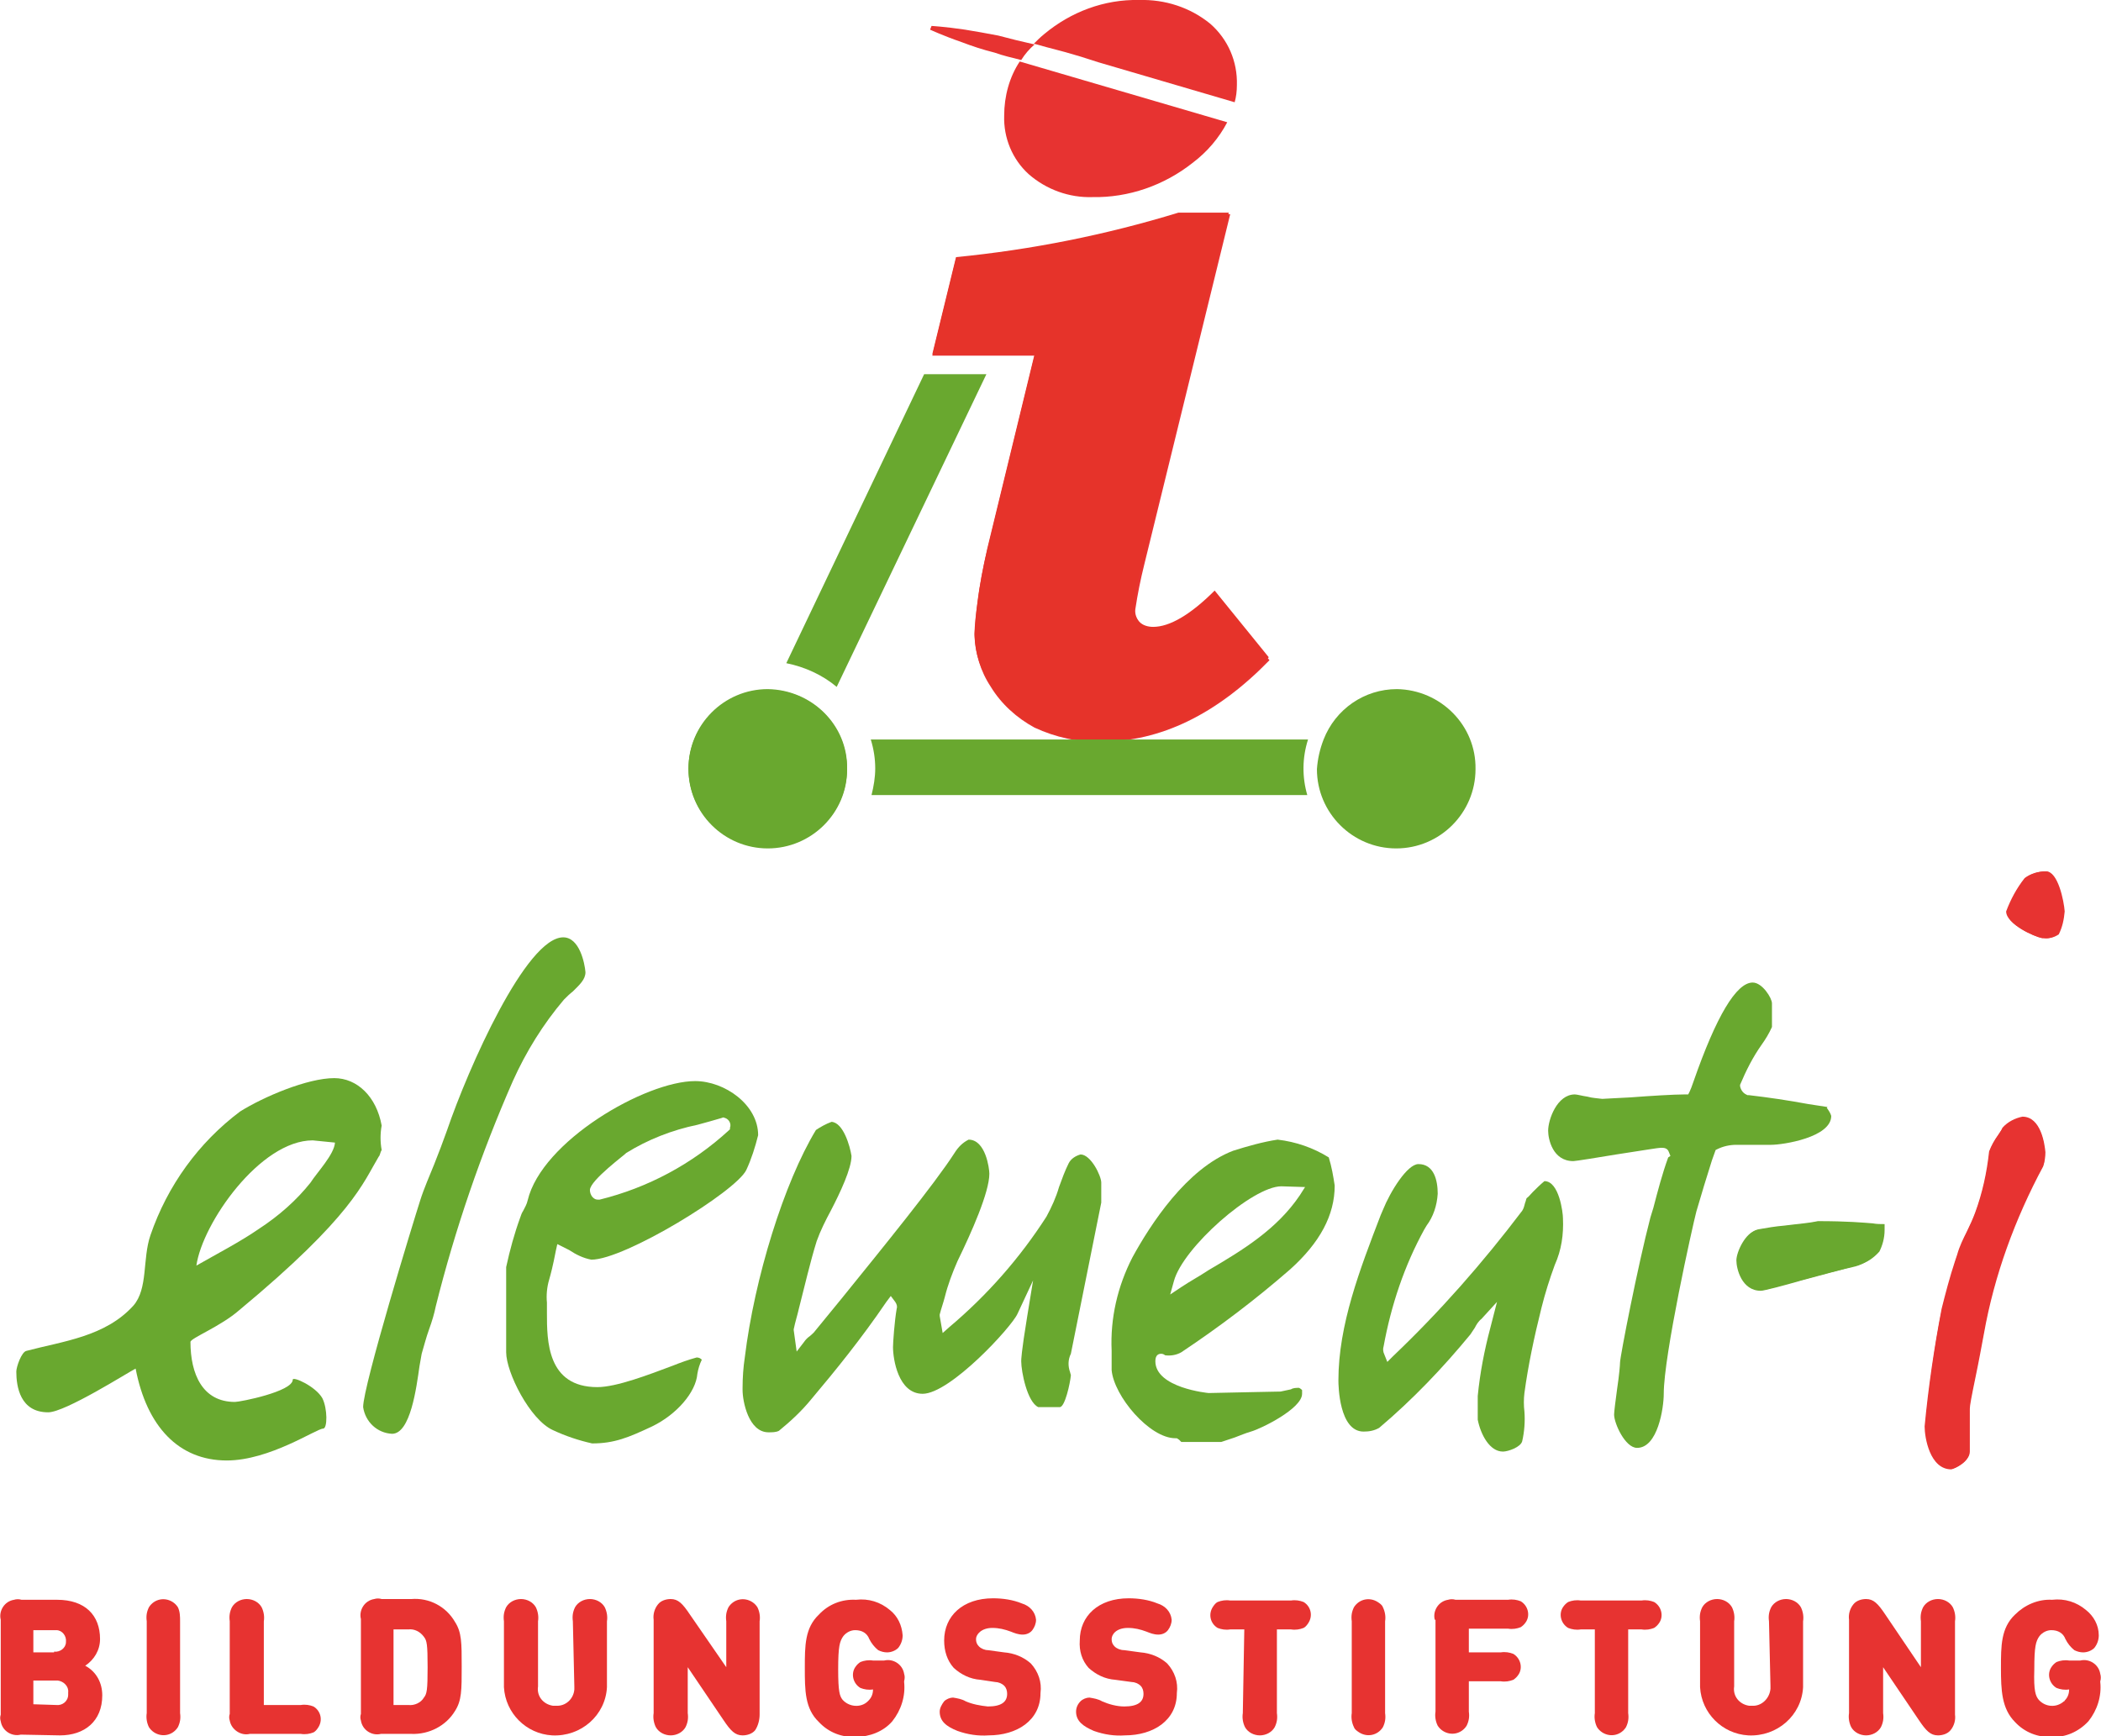 <?xml version="1.0" encoding="utf-8"?>
<!-- Generator: Adobe Illustrator 23.0.1, SVG Export Plug-In . SVG Version: 6.00 Build 0)  -->
<svg version="1.1" id="Ebene_1" xmlns="http://www.w3.org/2000/svg" xmlns:xlink="http://www.w3.org/1999/xlink" x="0px" y="0px"
	 viewBox="0 0 283.5 234.3" style="enable-background:new 0 0 283.5 234.3;" xml:space="preserve">
<style type="text/css">
	.st0{fill:#E73331;}
	.st1{fill:#E6332A;}
	.st2{fill:#69A82F;}
</style>
<title>element-i-Bildungsstiftung</title>
<g>
	<g>
		<path class="st0" d="M155.8,84.8c-0.7,0-1.4-0.2-1.9-0.7c-0.5-0.5-0.8-1.2-0.7-1.9c0.3-2,0.7-4,1.2-6l11.6-47.3H159
			c-9.8,3-19.8,5-30,6L125.8,48h13.8l-6.4,26.3c-0.6,2.3-1,4.7-1.3,7.1c-0.2,1.4-0.4,2.8-0.4,4.3c0.1,2.5,0.8,4.9,2.2,7
			c1.4,2.3,3.5,4.2,5.9,5.5c2.8,1.3,5.9,2,9,1.9c8,0,15.6-3.7,22.7-11l-7.3-9C160.7,83.1,158,84.8,155.8,84.8z"/>
		<path class="st1" d="M148.6,99.9c-3.1,0.1-6.2-0.5-9-1.9c-2.4-1.2-4.5-3.1-5.9-5.5c-1.4-2.1-2.2-4.5-2.2-7
			c0.1-1.4,0.2-2.8,0.4-4.3c0.3-2.4,0.8-4.7,1.3-7.1l6.4-26.3h-13.8l3.2-13.1c10.2-1,20.2-3,30-6h6.8l-11.6,47.3
			c-0.6,1.9-1,3.9-1.2,6c0,0.7,0.2,1.4,0.7,1.9c0.5,0.5,1.2,0.7,1.9,0.7c2.2,0,5-1.6,8.3-4.9l7.3,9
			C164.2,96.2,156.6,99.9,148.6,99.9z"/>
	</g>
	<g>
		<path class="st2" d="M103.6,93c-5.9,0-10.7,4.8-10.7,10.7c0,5.9,4.8,10.7,10.7,10.7c5.9,0,10.7-4.8,10.7-10.7
			C114.4,97.9,109.6,93.1,103.6,93C103.7,93,103.7,93,103.6,93z"/>
		<path class="st2" d="M133.1,50.5h-8.4l-18.6,39c2.5,0.5,4.9,1.6,6.8,3.2L133.1,50.5z"/>
		<path class="st2" d="M103.6,114.5c-5.9,0-10.7-4.8-10.7-10.7c0-5.9,4.8-10.7,10.7-10.7c5.9,0,10.7,4.8,10.7,10.7c0,0,0,0,0,0.1
			C114.3,109.7,109.5,114.5,103.6,114.5z"/>
		<g>
			<path class="st2" d="M176.5,99.8h-59c0.4,1.3,0.6,2.6,0.6,3.9c0,1.2-0.2,2.4-0.5,3.6h58.8C175.7,104.9,175.7,102.3,176.5,99.8
				L176.5,99.8z"/>
			<path class="st2" d="M188.5,93c-4.4,0-8.3,2.7-9.9,6.8c-0.5,1.3-0.8,2.6-0.9,4c0,5.9,4.8,10.7,10.7,10.7
				c5.9,0,10.7-4.8,10.7-10.7C199.2,97.9,194.4,93.1,188.5,93L188.5,93z"/>
		</g>
		<path class="st0" d="M7.6,230.1c0.8,0.1,1.6-0.5,1.6-1.4c0-0.1,0-0.2,0-0.3c0.1-0.8-0.6-1.5-1.4-1.6c-0.1,0-0.2,0-0.3,0h-3v3.2
			L7.6,230.1z M7.3,222.9c0.8,0.1,1.6-0.5,1.6-1.3c0.1-0.8-0.5-1.6-1.3-1.6c-0.1,0-0.2,0-0.3,0H4.5v3H7.3z M2.8,234.1
			c-1.2,0.3-2.5-0.5-2.7-1.8c-0.1-0.3-0.1-0.6,0-0.9v-12.8c-0.3-1.2,0.5-2.5,1.8-2.7c0.3-0.1,0.7-0.1,1,0h4.8c3.8,0,5.8,2.1,5.8,5.3
			c0,1.5-0.8,2.8-2,3.6c1.5,0.8,2.3,2.3,2.3,4c0,3.5-2.4,5.4-5.7,5.4L2.8,234.1z"/>
		<path class="st0" d="M19.8,218.8c-0.1-0.7,0-1.3,0.3-1.9c0.7-1.1,2.1-1.4,3.2-0.7c0.3,0.2,0.5,0.4,0.7,0.7
			c0.3,0.6,0.3,1.3,0.3,1.9v12.4c0.1,0.7,0,1.3-0.3,1.9c-0.7,1.1-2.1,1.4-3.2,0.7c-0.3-0.2-0.5-0.4-0.7-0.7
			c-0.3-0.6-0.4-1.3-0.3-1.9V218.8z"/>
		<path class="st0" d="M33.7,234c-1.2,0.3-2.5-0.6-2.7-1.8c-0.1-0.3-0.1-0.6,0-0.9v-12.5c-0.1-0.7,0-1.3,0.3-1.9
			c0.4-0.7,1.2-1.1,2-1.1c0.8,0,1.6,0.4,2,1.1c0.3,0.6,0.4,1.3,0.3,1.9v11.3h5c0.6-0.1,1.2,0,1.7,0.2c1,0.6,1.3,1.9,0.6,2.9
			c-0.2,0.3-0.4,0.5-0.6,0.6c-0.5,0.2-1.1,0.3-1.7,0.2L33.7,234z"/>
		<path class="st0" d="M55.1,230.1c0.8,0.1,1.7-0.3,2.1-1c0.4-0.5,0.5-1,0.5-4.1s-0.1-3.6-0.5-4.1c-0.5-0.7-1.3-1.1-2.1-1h-2v10.2
			L55.1,230.1z M51.4,234c-1.2,0.3-2.5-0.5-2.7-1.8c-0.1-0.3-0.1-0.6,0-0.9v-12.8c-0.3-1.2,0.5-2.5,1.8-2.7c0.3-0.1,0.7-0.1,1,0h4
			c2.4-0.2,4.7,1,5.9,3.1c0.9,1.4,0.9,2.8,0.9,6s0,4.6-0.9,6c-1.2,2-3.5,3.2-5.9,3.1L51.4,234z"/>
		<path class="st0" d="M77.3,218.8c-0.1-0.7,0-1.3,0.3-1.9c0.4-0.7,1.2-1.1,2-1.1c0.8,0,1.6,0.4,2,1.1c0.3,0.6,0.4,1.3,0.3,1.9v8.9
			c-0.2,3.8-3.5,6.7-7.4,6.5c-3.5-0.2-6.3-3-6.5-6.5v-8.9c-0.1-0.7,0-1.3,0.3-1.9c0.4-0.7,1.2-1.1,2-1.1c0.8,0,1.6,0.4,2,1.1
			c0.3,0.6,0.4,1.3,0.3,1.9v8.8c-0.2,1.3,0.7,2.4,2,2.6c0.1,0,0.3,0,0.4,0c1.3,0.1,2.4-0.9,2.5-2.2c0-0.1,0-0.3,0-0.4L77.3,218.8z"
			/>
		<path class="st0" d="M101.9,233.5c-0.4,0.5-1.1,0.7-1.7,0.7c-1,0-1.6-0.6-2.6-2.1l-4.8-7.1v6.2c0.1,0.7,0,1.3-0.3,1.9
			c-0.4,0.7-1.2,1.1-2,1.1c-0.8,0-1.6-0.4-2-1.1c-0.3-0.6-0.4-1.3-0.3-1.9v-12.6c-0.1-0.7,0.1-1.5,0.6-2.1c0.4-0.5,1.1-0.7,1.7-0.7
			c1,0,1.6,0.6,2.6,2.1L98,225v-6.2c-0.1-0.7,0-1.3,0.3-1.9c0.7-1.1,2.1-1.4,3.2-0.7c0.3,0.2,0.5,0.4,0.7,0.7
			c0.3,0.6,0.4,1.3,0.3,1.9v12.6C102.5,232.1,102.3,232.9,101.9,233.5"/>
		<path class="st0" d="M113.7,229.4c0.9,1,2.5,1.1,3.4,0.2c0,0,0,0,0.1-0.1c0.4-0.4,0.6-0.9,0.6-1.5l0,0c-0.6,0.1-1.2,0-1.7-0.2
			c-1-0.6-1.3-1.9-0.7-2.8c0.2-0.3,0.4-0.5,0.7-0.7c0.5-0.2,1.1-0.3,1.7-0.2h1.5c1.2-0.3,2.5,0.5,2.7,1.8c0.1,0.3,0.1,0.6,0,1v0.1
			c0.2,1.9-0.4,3.8-1.6,5.3c-1.2,1.4-3.1,2.1-4.9,2.1c-1.9,0.1-3.7-0.6-5-2c-1.9-1.8-1.9-4.3-1.9-7.3s0-5.4,1.9-7.2
			c1.3-1.4,3.1-2.1,5-2c1.7-0.2,3.3,0.3,4.6,1.4c1,0.8,1.6,2,1.7,3.4c0,0.6-0.2,1.2-0.6,1.7c-0.4,0.4-1,0.6-1.5,0.6
			c-0.4,0-0.8-0.1-1.2-0.3c-0.5-0.4-0.9-0.9-1.2-1.5c-0.3-0.8-1-1.2-1.9-1.2c-0.6,0-1.2,0.3-1.6,0.8c-0.5,0.7-0.7,1.4-0.7,4.5
			C113.1,228.3,113.3,228.9,113.7,229.4"/>
		<path class="st0" d="M132.3,226.7c-1.4-0.1-2.6-0.7-3.6-1.6c-0.9-1-1.3-2.3-1.3-3.7c0-3.3,2.5-5.7,6.6-5.7c1.3,0,2.7,0.2,3.9,0.7
			c1,0.3,1.8,1.1,1.9,2.2c0,0.5-0.2,1-0.5,1.4c-0.3,0.4-0.8,0.6-1.3,0.6c-0.6,0-1.1-0.2-1.6-0.4c-0.8-0.3-1.6-0.5-2.5-0.5
			c-1.5,0-2.2,0.9-2.2,1.5c0,0.4,0.1,0.7,0.4,1c0.3,0.3,0.8,0.5,1.2,0.5l2.2,0.3c1.3,0.1,2.6,0.6,3.6,1.5c1,1.1,1.5,2.5,1.3,4
			c0,3.7-3.2,5.7-7,5.7c-1.4,0.1-2.8-0.1-4.2-0.6c-1.5-0.6-2.4-1.3-2.4-2.6c0-0.5,0.3-1,0.6-1.4c0.3-0.3,0.8-0.5,1.2-0.5
			c0.6,0.1,1.2,0.2,1.7,0.5c0.9,0.4,2,0.6,3,0.7c1.8,0,2.6-0.6,2.6-1.7c0-0.4-0.1-0.8-0.4-1.1c-0.3-0.3-0.8-0.5-1.2-0.5L132.3,226.7
			z"/>
		<path class="st0" d="M150.5,226.7c-1.4-0.1-2.6-0.7-3.6-1.6c-0.9-1-1.3-2.3-1.2-3.7c0-3.3,2.5-5.7,6.6-5.7c1.3,0,2.7,0.2,3.9,0.7
			c1,0.3,1.8,1.1,1.9,2.2c0,0.5-0.2,1-0.5,1.4c-0.3,0.4-0.8,0.6-1.3,0.6c-0.6,0-1.1-0.2-1.6-0.4c-0.8-0.3-1.6-0.5-2.5-0.5
			c-1.6,0-2.2,0.9-2.2,1.5c0,0.4,0.1,0.7,0.4,1c0.3,0.3,0.8,0.5,1.3,0.5l2.2,0.3c1.3,0.1,2.6,0.6,3.6,1.5c1,1.1,1.5,2.5,1.3,4
			c0,3.7-3.2,5.7-7,5.7c-1.4,0.1-2.8-0.1-4.2-0.6c-1.4-0.6-2.4-1.3-2.4-2.6c0-0.5,0.2-1,0.6-1.4c0.3-0.3,0.8-0.5,1.2-0.5
			c0.6,0.1,1.2,0.2,1.7,0.5c0.9,0.4,2,0.7,3,0.7c1.8,0,2.6-0.6,2.6-1.7c0-0.4-0.1-0.8-0.4-1.1c-0.3-0.3-0.8-0.5-1.2-0.5L150.5,226.7
			z"/>
		<path class="st0" d="M167.9,219.9h-1.9c-0.6,0.1-1.2,0-1.7-0.2c-1-0.6-1.3-1.9-0.6-2.9c0.2-0.3,0.4-0.5,0.6-0.6
			c0.5-0.2,1.1-0.3,1.7-0.2h8.2c0.6-0.1,1.2,0,1.7,0.2c1,0.6,1.3,1.9,0.6,2.9c-0.2,0.3-0.4,0.5-0.6,0.6c-0.5,0.2-1.1,0.3-1.7,0.2
			h-1.9v11.3c0.1,0.7,0,1.3-0.3,1.9c-0.4,0.7-1.2,1.1-2,1.1c-0.8,0-1.6-0.4-2-1.1c-0.3-0.6-0.4-1.3-0.3-1.9L167.9,219.9z"/>
		<path class="st0" d="M182.4,218.8c-0.1-0.7,0-1.3,0.3-1.9c0.7-1.1,2.1-1.4,3.2-0.7c0.3,0.2,0.6,0.4,0.7,0.7
			c0.3,0.6,0.4,1.3,0.3,1.9v12.4c0.1,0.7,0,1.3-0.3,1.9c-0.7,1.1-2.1,1.4-3.2,0.7c-0.3-0.2-0.6-0.4-0.7-0.7
			c-0.3-0.6-0.4-1.3-0.3-1.9V218.8z"/>
		<path class="st0" d="M193.6,218.6c-0.3-1.2,0.5-2.5,1.8-2.7c0.3-0.1,0.7-0.1,1,0h7.1c0.6-0.1,1.2,0,1.7,0.2c1,0.6,1.3,1.9,0.7,2.8
			c-0.2,0.3-0.4,0.5-0.7,0.7c-0.5,0.2-1.1,0.3-1.7,0.2h-5.3v3.2h4.3c0.6-0.1,1.2,0,1.7,0.2c1,0.6,1.3,1.9,0.7,2.8
			c-0.2,0.3-0.4,0.5-0.7,0.7c-0.5,0.2-1.1,0.3-1.7,0.2h-4.3v4.1c0.1,0.7,0,1.3-0.3,1.9c-0.7,1.1-2.1,1.4-3.2,0.7
			c-0.3-0.2-0.5-0.4-0.7-0.7c-0.3-0.6-0.4-1.3-0.3-1.9V218.6z"/>
		<path class="st0" d="M215.2,219.9h-1.9c-0.6,0.1-1.2,0-1.7-0.2c-1-0.6-1.3-1.9-0.7-2.8c0.2-0.3,0.4-0.5,0.7-0.7
			c0.5-0.2,1.1-0.3,1.7-0.2h8.2c0.6-0.1,1.2,0,1.7,0.2c1,0.6,1.3,1.9,0.7,2.8c-0.2,0.3-0.4,0.5-0.7,0.7c-0.5,0.2-1.1,0.3-1.7,0.2
			h-1.8v11.3c0.1,0.7,0,1.3-0.3,1.9c-0.7,1.1-2.1,1.4-3.2,0.7c-0.3-0.2-0.5-0.4-0.7-0.7c-0.3-0.6-0.4-1.3-0.3-1.9L215.2,219.9z"/>
		<path class="st0" d="M238.7,218.8c-0.1-0.7,0-1.3,0.3-1.9c0.4-0.7,1.2-1.1,2-1.1c0.8,0,1.6,0.4,2,1.1c0.3,0.6,0.4,1.3,0.3,1.9v8.9
			c-0.2,3.8-3.5,6.7-7.4,6.5c-3.5-0.2-6.3-3-6.5-6.5v-8.9c-0.1-0.7,0-1.3,0.3-1.9c0.4-0.7,1.2-1.1,2-1.1c0.8,0,1.6,0.4,2,1.1
			c0.3,0.6,0.4,1.3,0.3,1.9v8.8c-0.2,1.3,0.7,2.4,2,2.6c0.1,0,0.3,0,0.4,0c1.3,0.1,2.4-1,2.5-2.3c0-0.1,0-0.3,0-0.4L238.7,218.8z"/>
		<path class="st0" d="M263.2,233.5c-0.4,0.5-1.1,0.7-1.7,0.7c-1,0-1.6-0.6-2.6-2.1l-4.8-7.1v6.2c0.1,0.7,0,1.3-0.3,1.9
			c-0.4,0.7-1.2,1.1-2,1.1c-0.8,0-1.6-0.4-2-1.1c-0.3-0.6-0.4-1.3-0.3-1.9v-12.6c-0.1-0.7,0.1-1.5,0.6-2.1c0.4-0.5,1.1-0.7,1.7-0.7
			c1,0,1.6,0.6,2.6,2.1l4.8,7.1v-6.2c-0.1-0.7,0-1.3,0.3-1.9c0.4-0.7,1.2-1.1,2-1.1c0.8,0,1.6,0.4,2,1.1c0.3,0.6,0.4,1.3,0.3,1.9
			v12.6C263.9,232.1,263.7,232.9,263.2,233.5"/>
		<path class="st0" d="M275.1,229.4c0.9,1,2.4,1.1,3.4,0.2c0,0,0.1,0,0.1-0.1c0.4-0.4,0.6-0.9,0.6-1.5l0,0c-0.6,0.1-1.2,0-1.7-0.2
			c-1-0.6-1.3-1.9-0.7-2.8c0.2-0.3,0.4-0.5,0.7-0.7c0.5-0.2,1.1-0.3,1.7-0.2h1.5c1.2-0.3,2.5,0.5,2.7,1.8c0.1,0.3,0.1,0.7,0,1v0.1
			c0.2,1.9-0.4,3.8-1.6,5.3c-1.3,1.4-3.1,2.2-4.9,2.1c-1.9,0.1-3.7-0.6-5-2c-1.8-1.8-1.9-4.3-1.9-7.3s0-5.4,1.9-7.2
			c1.3-1.3,3.1-2.1,5-2c1.7-0.2,3.3,0.3,4.6,1.4c1,0.8,1.7,2,1.7,3.4c0,0.6-0.2,1.2-0.6,1.7c-0.4,0.4-1,0.6-1.5,0.6
			c-0.4,0-0.8-0.1-1.2-0.3c-0.5-0.4-0.9-0.9-1.2-1.5c-0.3-0.8-1-1.2-1.9-1.2c-0.6,0-1.2,0.3-1.6,0.8c-0.5,0.7-0.7,1.4-0.7,4.5
			C274.4,228.3,274.7,228.9,275.1,229.4"/>
		<path class="st2" d="M80.7,161.9c-0.3,0-0.5-0.1-0.7-0.3c-0.3-0.3-0.4-0.7-0.4-1c0-1.3,4.9-4.9,4.9-5c2.9-1.8,6.2-3.1,9.6-3.8
			c1.1-0.3,2.2-0.6,3.2-0.9l0.3-0.1l0.3,0.1c0.5,0.2,0.8,0.8,0.6,1.3v0.2l-0.1,0.1c-5,4.6-11,7.8-17.5,9.4H80.7z M93.8,145.9
			c-6.7,0-20.7,8.1-22.6,16.1c-0.1,0.5-0.4,1-0.6,1.4c-0.2,0.3-0.3,0.6-0.4,0.9c-0.8,2.2-1.4,4.4-1.9,6.7v11.5
			c0,2.7,3.2,9.1,6.3,10.5c1.7,0.8,3.5,1.4,5.3,1.8c3,0,4.9-0.8,8.1-2.3c3.3-1.6,5.9-4.6,6.1-7.1c0.1-0.6,0.3-1.3,0.6-1.9
			c-0.2-0.2-0.4-0.3-0.7-0.3c-1.1,0.3-2.2,0.7-3.2,1.1c-3.2,1.2-7.6,2.9-10.2,2.9c-6.8,0-6.8-6.3-6.8-10v-1.4c-0.1-1,0-2.1,0.3-3.1
			c0.2-0.7,0.5-1.8,0.9-3.9l0.2-0.9l0.8,0.4l0.8,0.4c0.9,0.6,1.9,1.1,3,1.3c4.5,0,19.5-9.2,20.9-12.1c0.7-1.5,1.2-3.1,1.6-4.7
			C102.3,149.1,97.8,145.9,93.8,145.9"/>
		<path class="st0" d="M276,117.6c-1,0-2,0.3-2.8,0.9c-1.1,1.4-1.9,2.9-2.5,4.5c0,1.7,3.8,3.4,4.8,3.6h0.2c0.7,0.1,1.4-0.1,1.9-0.5
			c0.5-1,0.7-2,0.8-3.1C278.3,121.6,277.6,117.6,276,117.6"/>
		<path class="st0" d="M275.8,126.6h-0.2c-1.1-0.2-4.8-1.8-4.8-3.6c0.6-1.6,1.4-3.2,2.5-4.5c0.8-0.6,1.8-0.9,2.8-0.9
			c1.6,0,2.4,4,2.5,5.4c-0.1,1.1-0.3,2.1-0.8,3.1C277.2,126.5,276.5,126.7,275.8,126.6"/>
		<path class="st2" d="M76,126.5c-5,0-12.8,17.6-15.7,26.1c-0.5,1.4-1.1,3-1.7,4.5s-1.4,3.3-1.9,4.9c-0.9,2.8-7.7,25-7.7,27.9
			c0.3,2,1.9,3.5,3.9,3.6c2.5,0,3.3-6.3,3.7-9.1c0.1-0.6,0.2-1.1,0.3-1.7c0.3-1,0.6-2.2,1-3.3c0.4-1.1,0.7-2.1,0.9-3.1
			c2.6-10.4,6.1-20.6,10.4-30.4c1.8-4,4.1-7.7,6.9-11c0.4-0.4,0.8-0.8,1.2-1.1c0.9-0.9,1.7-1.6,1.7-2.6
			C78.9,130,78.2,126.5,76,126.5"/>
		<path class="st2" d="M246.6,149.4L244,149c-2.7-0.5-5.4-0.9-8-1.2h-0.2l-0.2-0.1c-0.4-0.2-0.7-0.6-0.8-1.1v-0.1v-0.1
			c0.8-1.9,1.7-3.7,2.9-5.4c0.5-0.7,1-1.5,1.4-2.4v-3.2c0-0.7-1.3-2.8-2.6-2.8c-2.2,0-4.9,4.5-8,13.4c-0.2,0.6-0.4,1.1-0.5,1.3
			l-0.2,0.4h-0.5c-1.4,0-4.7,0.2-7.3,0.4c-2.3,0.1-3.5,0.2-3.8,0.2c-0.7-0.1-1.3-0.1-2-0.3c-0.7-0.1-1.4-0.3-1.7-0.3
			c-2.4,0-3.6,3.4-3.6,4.9c0,1.1,0.6,4.1,3.4,4.1c0.3,0,3.4-0.5,5.8-0.9c3.9-0.6,5.7-0.9,6-0.9c0.4,0,0.9,0,1.1,0.6l0.2,0.5
			l-0.3,0.2c-0.8,2.2-1.4,4.5-2,6.8l-0.4,1.3c-1.7,6.5-4.1,18.8-4.1,19.6c0,0.3-0.1,1.6-0.4,3.6c-0.2,1.4-0.4,3.1-0.4,3.4
			c0,1.2,1.5,4.5,3.1,4.5c2.8,0,3.6-5.4,3.6-7.3c0-5.2,3.9-22.7,4.4-24.6c0.7-2.4,1.4-4.7,2.1-6.9l0.5-1.4l0.2-0.1
			c0.8-0.4,1.7-0.6,2.6-0.6h4.7c1.6,0,8.1-1,8.1-3.9c-0.1-0.4-0.4-0.8-0.6-1.1L246.6,149.4"/>
		<path class="st0" d="M272.9,150.7c-1,0.2-2,0.7-2.7,1.5c-0.1,0.3-0.3,0.6-0.5,0.9c-0.5,0.7-0.9,1.4-1.2,2.2
			c-0.3,2.8-0.9,5.6-1.9,8.3c-0.3,0.8-0.7,1.7-1.1,2.5c-0.5,1-0.9,2-1.3,3.1l-0.3,0.9c-0.6,2.2-1.3,4.4-1.8,6.4
			c-1.2,5.2-2.3,15.3-2.3,15.9c0,1.5,0.7,5.8,3.6,5.8c0.4,0,2.4-1,2.4-2.3v-5.8c0-0.4,0.2-1.5,0.8-4.4c0.4-1.9,0.8-4.1,1.1-5.7
			c1.4-7.9,4.2-15.5,8-22.6c0.2-0.6,0.3-1.3,0.3-1.9C275.9,154.4,275.4,150.7,272.9,150.7"/>
		<path class="st0" d="M275.6,157.5c-3.9,7-6.6,14.7-8,22.6c-0.3,1.6-0.7,3.7-1.1,5.7c-0.6,2.8-0.8,4-0.8,4.4v5.8
			c0,1.3-1.9,2.2-2.4,2.3c-2.9,0-3.6-4.3-3.6-5.8c0.5-5.3,1.3-10.7,2.3-15.9c0.5-2,1.1-4.3,1.8-6.4l0.3-0.9c0.3-1.1,0.8-2.1,1.3-3.1
			c0.4-0.8,0.8-1.7,1.1-2.5c1-2.7,1.6-5.5,1.9-8.3c0.3-0.8,0.7-1.5,1.2-2.2c0.2-0.3,0.4-0.6,0.6-0.9c0.7-0.8,1.7-1.3,2.7-1.5
			c2.5,0,3,3.8,3,4.8C275.9,156.2,275.9,156.9,275.6,157.5"/>
		<path class="st2" d="M112.2,151.4c-0.8,0.3-1.5,0.7-2.1,1.1c-4.3,7.1-8.3,20-9.6,30.7c-0.2,1.3-0.3,2.7-0.3,4.1v0.3
			c0,1.5,0.8,5.7,3.5,5.7c0.5,0,1,0,1.4-0.2c1.6-1.3,3.1-2.7,4.4-4.3c3.2-3.8,6.7-8.1,10.1-13.1l0.6-0.8l0.6,0.8
			c0.2,0.3,0.3,0.6,0.2,0.9c-0.3,1.7-0.5,4.6-0.5,5.2c0,1.6,0.7,6.3,4,6.3c3.7,0,12-9,12.8-10.8l2.1-4.5l-0.8,4.9
			c-0.8,4.9-0.8,5.8-0.8,6c0,1.4,0.8,5.5,2.3,6.2h2.9c0.7,0,1.4-3.2,1.5-4.3c0-0.1-0.1-0.3-0.1-0.4c-0.3-0.8-0.3-1.7,0.1-2.5
			l4.1-20.4v-2.7c0-0.9-1.4-3.8-2.8-3.8c-0.7,0.2-1.3,0.6-1.6,1.2c-0.5,1-0.9,2.1-1.3,3.2c-0.4,1.4-1,2.7-1.7,4
			c-3.6,5.6-8,10.6-13.1,14.9l-0.9,0.8l-0.4-2.3v-0.2c0.2-0.8,0.5-1.6,0.7-2.4c0.4-1.6,1-3.2,1.7-4.8c1.9-3.9,4.3-9.3,4.3-11.8
			c0-0.7-0.5-4.6-2.8-4.6c-0.8,0.4-1.4,1-1.9,1.8c-2.7,4.2-9.7,12.8-15.2,19.6l-3.6,4.4c-0.2,0.3-0.5,0.5-0.7,0.7
			c-0.3,0.2-0.6,0.5-0.8,0.8l-1,1.3l-0.4-2.9v-0.1c0.2-1,0.5-1.9,0.7-2.8c0.8-3.1,1.5-6.2,2.4-9.1c0.5-1.4,1.2-2.8,1.9-4.1
			c1.3-2.5,2.8-5.7,2.8-7.4C114.7,154.7,113.8,151.5,112.2,151.4"/>
		<path class="st2" d="M176.1,160.2l-0.7,1.1c-3.1,4.6-7.7,7.4-12.3,10.1c-1.2,0.8-2.5,1.5-3.7,2.3l-1.5,1l0.5-1.8
			c1.2-4.5,10.6-12.8,14.5-12.8 M152.8,169.7c-2,3.9-3,8.2-2.8,12.6c0,0.6,0,1.9,0,2.6c0.3,3.5,5.1,9.2,8.6,9.2h0.2l0.3,0.2
			c0.1,0.1,0.2,0.2,0.3,0.3h5.4c0.6-0.2,1.2-0.4,1.8-0.6c0.8-0.3,1.5-0.6,2.2-0.8c1.4-0.4,6.9-3.1,6.9-5.1v-0.5
			c-0.1-0.1-0.2-0.2-0.4-0.3c-0.4,0-0.8,0-1.1,0.2c-0.5,0.1-0.9,0.2-1.4,0.3c-0.6,0-4.6,0.1-9.7,0.2c-0.1,0-7.2-0.7-7.2-4.3
			c0-0.9,0.5-1,0.8-1c0.2,0,0.4,0.1,0.5,0.2c0.7,0.1,1.5,0,2.2-0.4c5.1-3.4,10-7.1,14.7-11.2c4-3.6,6-7.3,6-11.3
			c-0.2-1.3-0.4-2.5-0.8-3.8c-2.1-1.3-4.4-2.1-6.9-2.4c-2,0.3-4.1,0.9-6,1.5C160.1,157.7,155.2,165.3,152.8,169.7"/>
		<path class="st2" d="M202,175.7l-0.9,3.5c-0.8,3-1.4,6.1-1.7,9.2c0,0.5,0,2.9,0,3.2c0.4,2,1.6,4.3,3.4,4.3c0.7,0,2.4-0.6,2.6-1.4
			c0.3-1.3,0.4-2.7,0.3-4c-0.1-0.8-0.1-1.7,0-2.5c0.5-3.7,1.3-7.5,2.3-11.5c0.5-2,1.1-3.9,1.8-5.8c0.9-2,1.2-4.1,1.1-6.3
			c0-0.7-0.5-5-2.5-5c-0.6,0.5-1.1,1-1.6,1.5c-0.3,0.3-0.5,0.6-0.8,0.8c-0.1,0.2-0.1,0.4-0.2,0.6c-0.1,0.4-0.2,0.8-0.4,1.1
			c-5.3,7-11.1,13.6-17.4,19.6l-0.8,0.8l-0.4-1c-0.2-0.4-0.2-0.8-0.1-1.1c1-5.5,2.8-10.9,5.5-15.8l0.3-0.5c0.9-1.2,1.4-2.7,1.5-4.3
			c0-1.8-0.5-4-2.6-4c-1.5,0-3.8,3.7-4.8,6.2l-0.3,0.7c-2.8,7.3-5.7,14.8-5.7,22.3c0,0.7,0.1,6.9,3.4,6.9c0.7,0,1.4-0.1,2.1-0.5
			c4.5-3.8,8.6-8.1,12.3-12.6c0.2-0.3,0.4-0.6,0.6-0.9c0.2-0.4,0.5-0.9,0.9-1.2L202,175.7z"/>
		<path class="st2" d="M254.3,166c0-0.2,0-0.5,0-0.8c-0.5,0-1.1,0-1.6-0.1c-1.3-0.1-3.4-0.3-7.4-0.3c-1.4,0.3-3,0.4-4.5,0.6
			c-1.2,0.1-2.4,0.3-3.5,0.5c-1.6,0.3-2.8,3-2.8,4.1s0.8,4.1,3.3,4.1c0.4,0,3.1-0.8,5.5-1.4c2.4-0.7,5.5-1.4,7.5-2
			c1.1-0.3,2-0.9,2.8-1.8C254,168.1,254.3,167.1,254.3,166"/>
		<path class="st2" d="M243.1,172.8c-2.4,0.7-5.1,1.4-5.5,1.4c-2.6,0-3.3-3-3.3-4.1s1.2-3.8,2.8-4.1c1.1-0.2,2.3-0.3,3.5-0.5
			c1.5-0.2,3.1-0.3,4.5-0.6c4,0,6.1,0.2,7.4,0.3c0.5,0.1,1.1,0.1,1.6,0.1c0,0.2,0,0.5,0,0.8c0,1.1-0.3,2.1-0.9,3
			c-0.7,0.8-1.7,1.5-2.8,1.8C248.6,171.3,245.7,172.1,243.1,172.8"/>
		<path class="st2" d="M45.1,145.5c3.1,0,5.7,2.5,6.4,6.4c-0.2,1.1-0.2,2.2,0,3.3c-0.2,0.3-0.2,0.7-0.4,0.9
			c-2.1,3.5-3.5,8-18.8,20.7c-2.5,2.2-6.6,3.8-6.6,4.3c0,4.3,1.6,8.1,6,8.1c0.7,0,7.8-1.4,7.8-3c0-0.5,3.1,0.9,4,2.5
			c0.7,1.4,0.7,4.1,0.1,4.1c-0.9,0-7.2,4.3-13,4.3c-6.5,0-10.8-4.6-12.3-12.4c-1,0.5-9.5,5.9-11.8,5.9c-3.8,0-4.3-3.5-4.3-5.5
			c0-0.6,0.7-2.7,1.4-2.8c4.9-1.3,10.6-1.9,14.4-6.1c2-2.3,1.2-6.3,2.3-9.5c2.3-6.7,6.5-12.5,12.1-16.7
			C35.6,148,41.5,145.5,45.1,145.5 M42.2,153.9c-7.1,0-14.9,11.2-15.7,16.9c2.8-1.6,5.9-3.2,8.5-5c2.6-1.7,5-3.8,6.9-6.2
			c0.9-1.4,3.2-3.8,3.3-5.4L42.2,153.9z"/>
	</g>
	<g>
		<path class="st0" d="M134.7,4.8c-1.6-0.3-3.2-0.6-4.5-0.8c-2.7-0.4-4.5-0.5-4.5-0.5L125.5,4c0,0,1.7,0.8,4.3,1.7
			c1.3,0.5,2.8,1,4.4,1.4c1.1,0.4,2.4,0.7,3.6,1c0.5-0.8,1.1-1.5,1.8-2.1C137.8,5.6,136.2,5.2,134.7,4.8z"/>
		<path class="st0" d="M135.5,15.6c-0.1,3,1.1,5.9,3.3,7.9c2.4,2.1,5.5,3.2,8.6,3.1c4.9,0.1,9.7-1.6,13.5-4.6c2-1.5,3.6-3.4,4.7-5.5
			l-28-8.2l0,0l0,0C136.2,10.4,135.5,13,135.5,15.6z"/>
		<path class="st0" d="M166.9,11.5c0.1-3.2-1.2-6.2-3.6-8.3c-2.7-2.2-6.1-3.3-9.6-3.2c-4.7-0.1-9.2,1.6-12.8,4.6
			c-0.5,0.4-1,0.9-1.4,1.3l0.4,0.1c1.7,0.5,3.5,0.9,5.1,1.4c1.1,0.3,2.2,0.7,3.2,1l18.4,5.4C166.8,13.1,166.9,12.3,166.9,11.5z"/>
	</g>
</g>
</svg>
